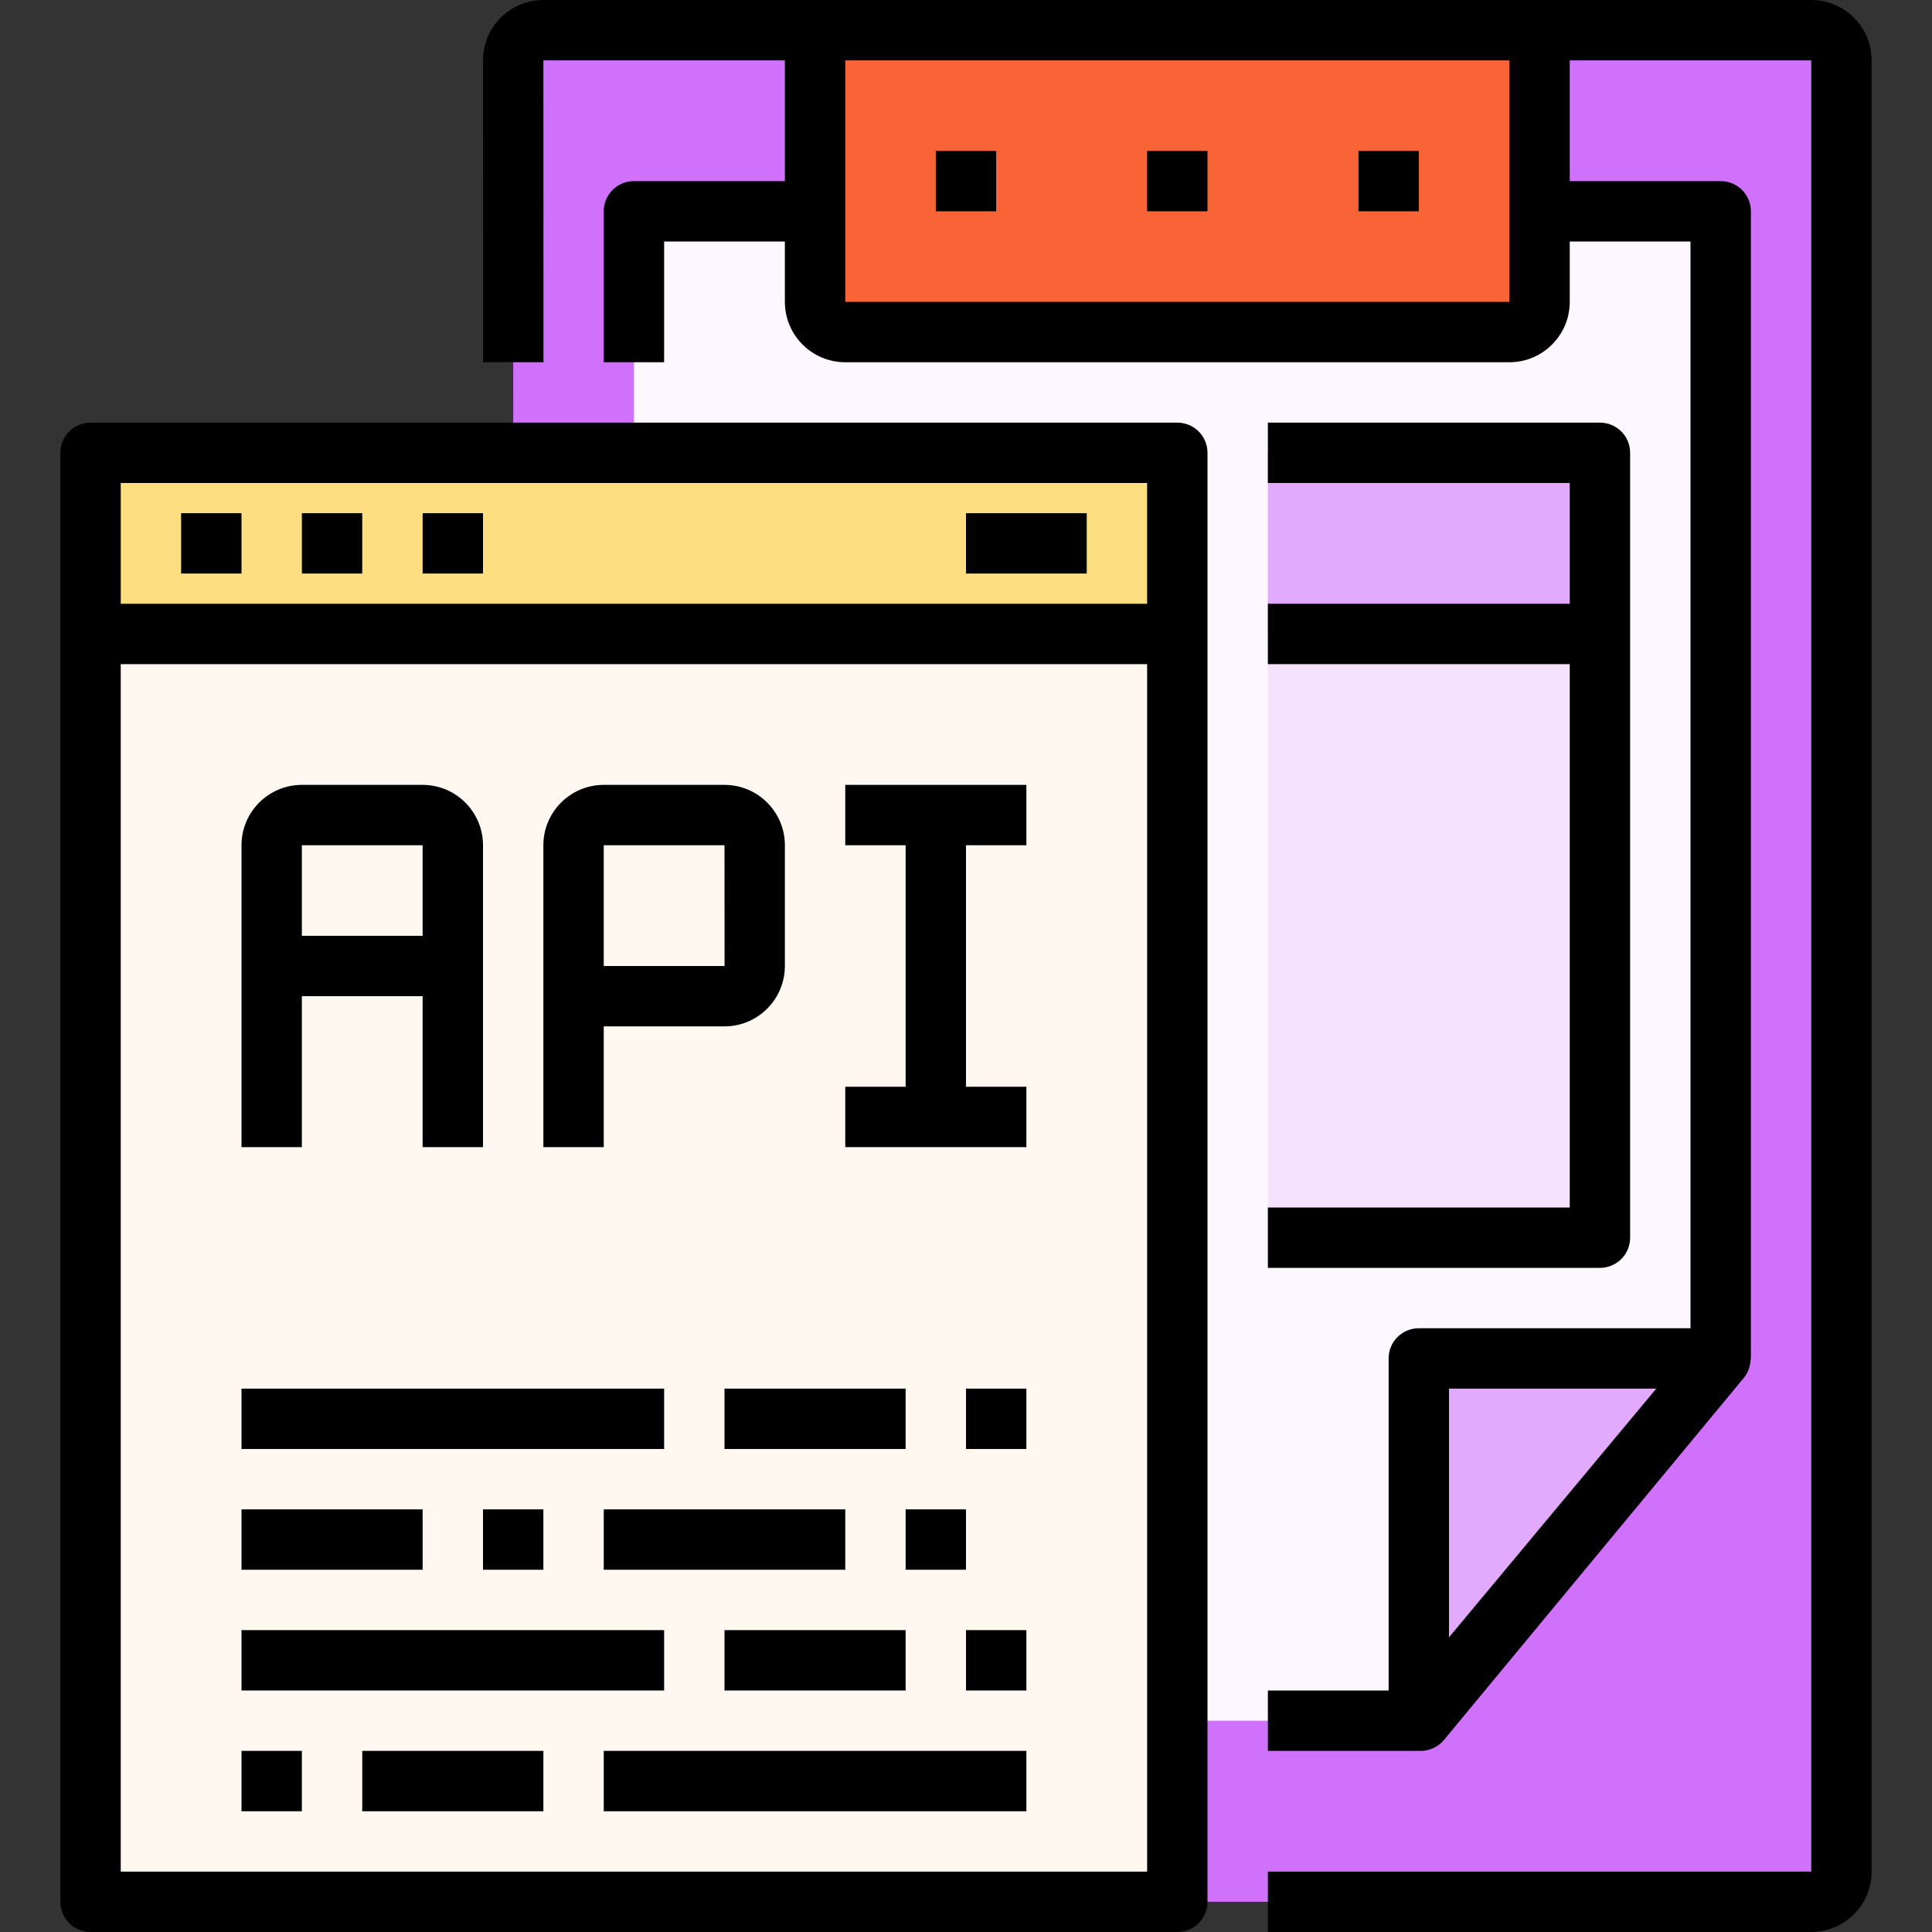 <svg width="60" height="60" viewBox="0 0 60 60" fill="none" xmlns="http://www.w3.org/2000/svg">
<rect x="0" y="0" width="60" height="60" fill="#333333" stroke="none"/>
<g clip-path="url(#clip0_5_9717)">
<path d="M56.25 59.062C56.767 59.062 57.188 58.642 57.188 58.125V1.875C57.188 1.358 56.767 0.938 56.25 0.938H16.875C16.358 0.938 15.938 1.358 15.938 1.875L15.94 59.062H56.25Z" fill="#CF71FB"/>
<path d="M19.69 53.438H44.062L53.438 42.188V6.562H19.688L19.69 53.438Z" fill="#FDF8FF"/>
<path d="M26.25 10.312H46.875C47.392 10.312 47.812 9.892 47.812 9.375V0.938H25.312V9.375C25.312 9.892 25.733 10.312 26.25 10.312Z" fill="#F96437"/>
<path d="M42.188 4.688H44.062V6.562H42.188V4.688Z" fill="black"/>
<path d="M29.062 4.688H30.938V6.562H29.062V4.688Z" fill="black"/>
<path d="M35.625 4.688H37.5V6.562H35.625V4.688Z" fill="black"/>
<path d="M53.438 42.188H44.062V53.438L53.438 42.188Z" fill="#E2AAFD"/>
<path d="M56.25 0H16.875C15.841 0 15 0.841 15 1.875L15.003 11.25H16.878L16.875 1.875H24.375V5.625H19.688C19.169 5.625 18.75 6.044 18.75 6.562V11.25H20.625V7.5H24.375V9.375C24.375 10.409 25.216 11.25 26.25 11.25H46.875C47.909 11.25 48.75 10.409 48.75 9.375V7.5H52.5V41.25H44.062C43.544 41.25 43.125 41.669 43.125 42.188V52.5H39.375V54.375H44.121C44.4 54.375 44.664 54.251 44.843 54.036L54.087 42.874L54.158 42.788C54.159 42.788 54.159 42.787 54.159 42.787L54.16 42.786C54.161 42.785 54.161 42.783 54.162 42.782C54.226 42.704 54.272 42.618 54.308 42.527C54.319 42.499 54.323 42.469 54.332 42.44C54.351 42.373 54.364 42.306 54.368 42.236C54.368 42.219 54.375 42.204 54.375 42.188V6.562C54.375 6.044 53.956 5.625 53.438 5.625H48.75V1.875H56.25V58.125H39.375V60H56.25C57.284 60 58.125 59.159 58.125 58.125V1.875C58.125 0.841 57.284 0 56.25 0ZM45 43.125H51.436L45 50.848V43.125ZM46.875 9.375H26.25V1.875H46.875V9.375Z" fill="black"/>
<path d="M39.375 14.062H49.688V38.438H39.375V14.062Z" fill="#F5E3FE"/>
<path d="M39.375 14.062H49.688V19.688H39.375V14.062Z" fill="#E2AAFD"/>
<path d="M49.688 13.125H39.375V15H48.75V18.75H39.375V20.625H48.75V37.5H39.375V39.375H49.688C50.206 39.375 50.625 38.956 50.625 38.438V14.062C50.625 13.544 50.206 13.125 49.688 13.125Z" fill="black"/>
<path d="M36.562 59.062H2.812V14.062H36.562V59.062Z" fill="#FFF8F1"/>
<path d="M36.562 19.688H2.812V14.062H36.562V19.688Z" fill="#FDDF81"/>
<path d="M36.562 13.125H2.812C2.294 13.125 1.875 13.544 1.875 14.062V59.062C1.875 59.581 2.294 60 2.812 60H36.562C37.081 60 37.5 59.581 37.5 59.062V14.062C37.5 13.544 37.081 13.125 36.562 13.125ZM3.75 15H35.625V18.75H3.75V15ZM3.75 58.125V20.625H35.625V58.125H3.75Z" fill="black"/>
<path d="M7.5 43.125H20.625V45H7.5V43.125Z" fill="black"/>
<path d="M22.5 43.125H28.125V45H22.5V43.125Z" fill="black"/>
<path d="M30 43.125H31.875V45H30V43.125Z" fill="black"/>
<path d="M28.125 46.875H30V48.75H28.125V46.875Z" fill="black"/>
<path d="M7.5 50.625H20.625V52.5H7.5V50.625Z" fill="black"/>
<path d="M22.5 50.625H28.125V52.5H22.5V50.625Z" fill="black"/>
<path d="M30 50.625H31.875V52.5H30V50.625Z" fill="black"/>
<path d="M18.75 54.375H31.875V56.25H18.75V54.375Z" fill="black"/>
<path d="M11.25 54.375H16.875V56.25H11.25V54.375Z" fill="black"/>
<path d="M7.5 54.375H9.375V56.25H7.5V54.375Z" fill="black"/>
<path d="M7.5 46.875H13.125V48.75H7.5V46.875Z" fill="black"/>
<path d="M15 46.875H16.875V48.75H15V46.875Z" fill="black"/>
<path d="M18.75 46.875H26.25V48.75H18.75V46.875Z" fill="black"/>
<path d="M5.625 15.938H7.5V17.812H5.625V15.938Z" fill="black"/>
<path d="M9.375 15.938H11.25V17.812H9.375V15.938Z" fill="black"/>
<path d="M13.125 15.938H15V17.812H13.125V15.938Z" fill="black"/>
<path d="M30 15.938H33.75V17.812H30V15.938Z" fill="black"/>
<path d="M13.125 24.375H9.375C8.341 24.375 7.5 25.216 7.5 26.25V35.625H9.375V30.938H13.125V35.625H15V26.25C15 25.216 14.159 24.375 13.125 24.375ZM9.375 29.062V26.25H13.125V29.062H9.375Z" fill="black"/>
<path d="M22.5 24.375H18.75C17.716 24.375 16.875 25.216 16.875 26.25V35.625H18.75V31.875H22.5C23.534 31.875 24.375 31.034 24.375 30V26.25C24.375 25.216 23.534 24.375 22.5 24.375ZM18.75 30V26.25H22.5L22.502 30H18.75Z" fill="black"/>
<path d="M31.875 26.25V24.375H26.25V26.25H28.125V33.75H26.25V35.625H31.875V33.75H30V26.25H31.875Z" fill="black"/>
</g>
<defs>
<clipPath id="clip0_5_9717">
<rect width="60" height="60" fill="white"/>
</clipPath>
</defs>
</svg>
